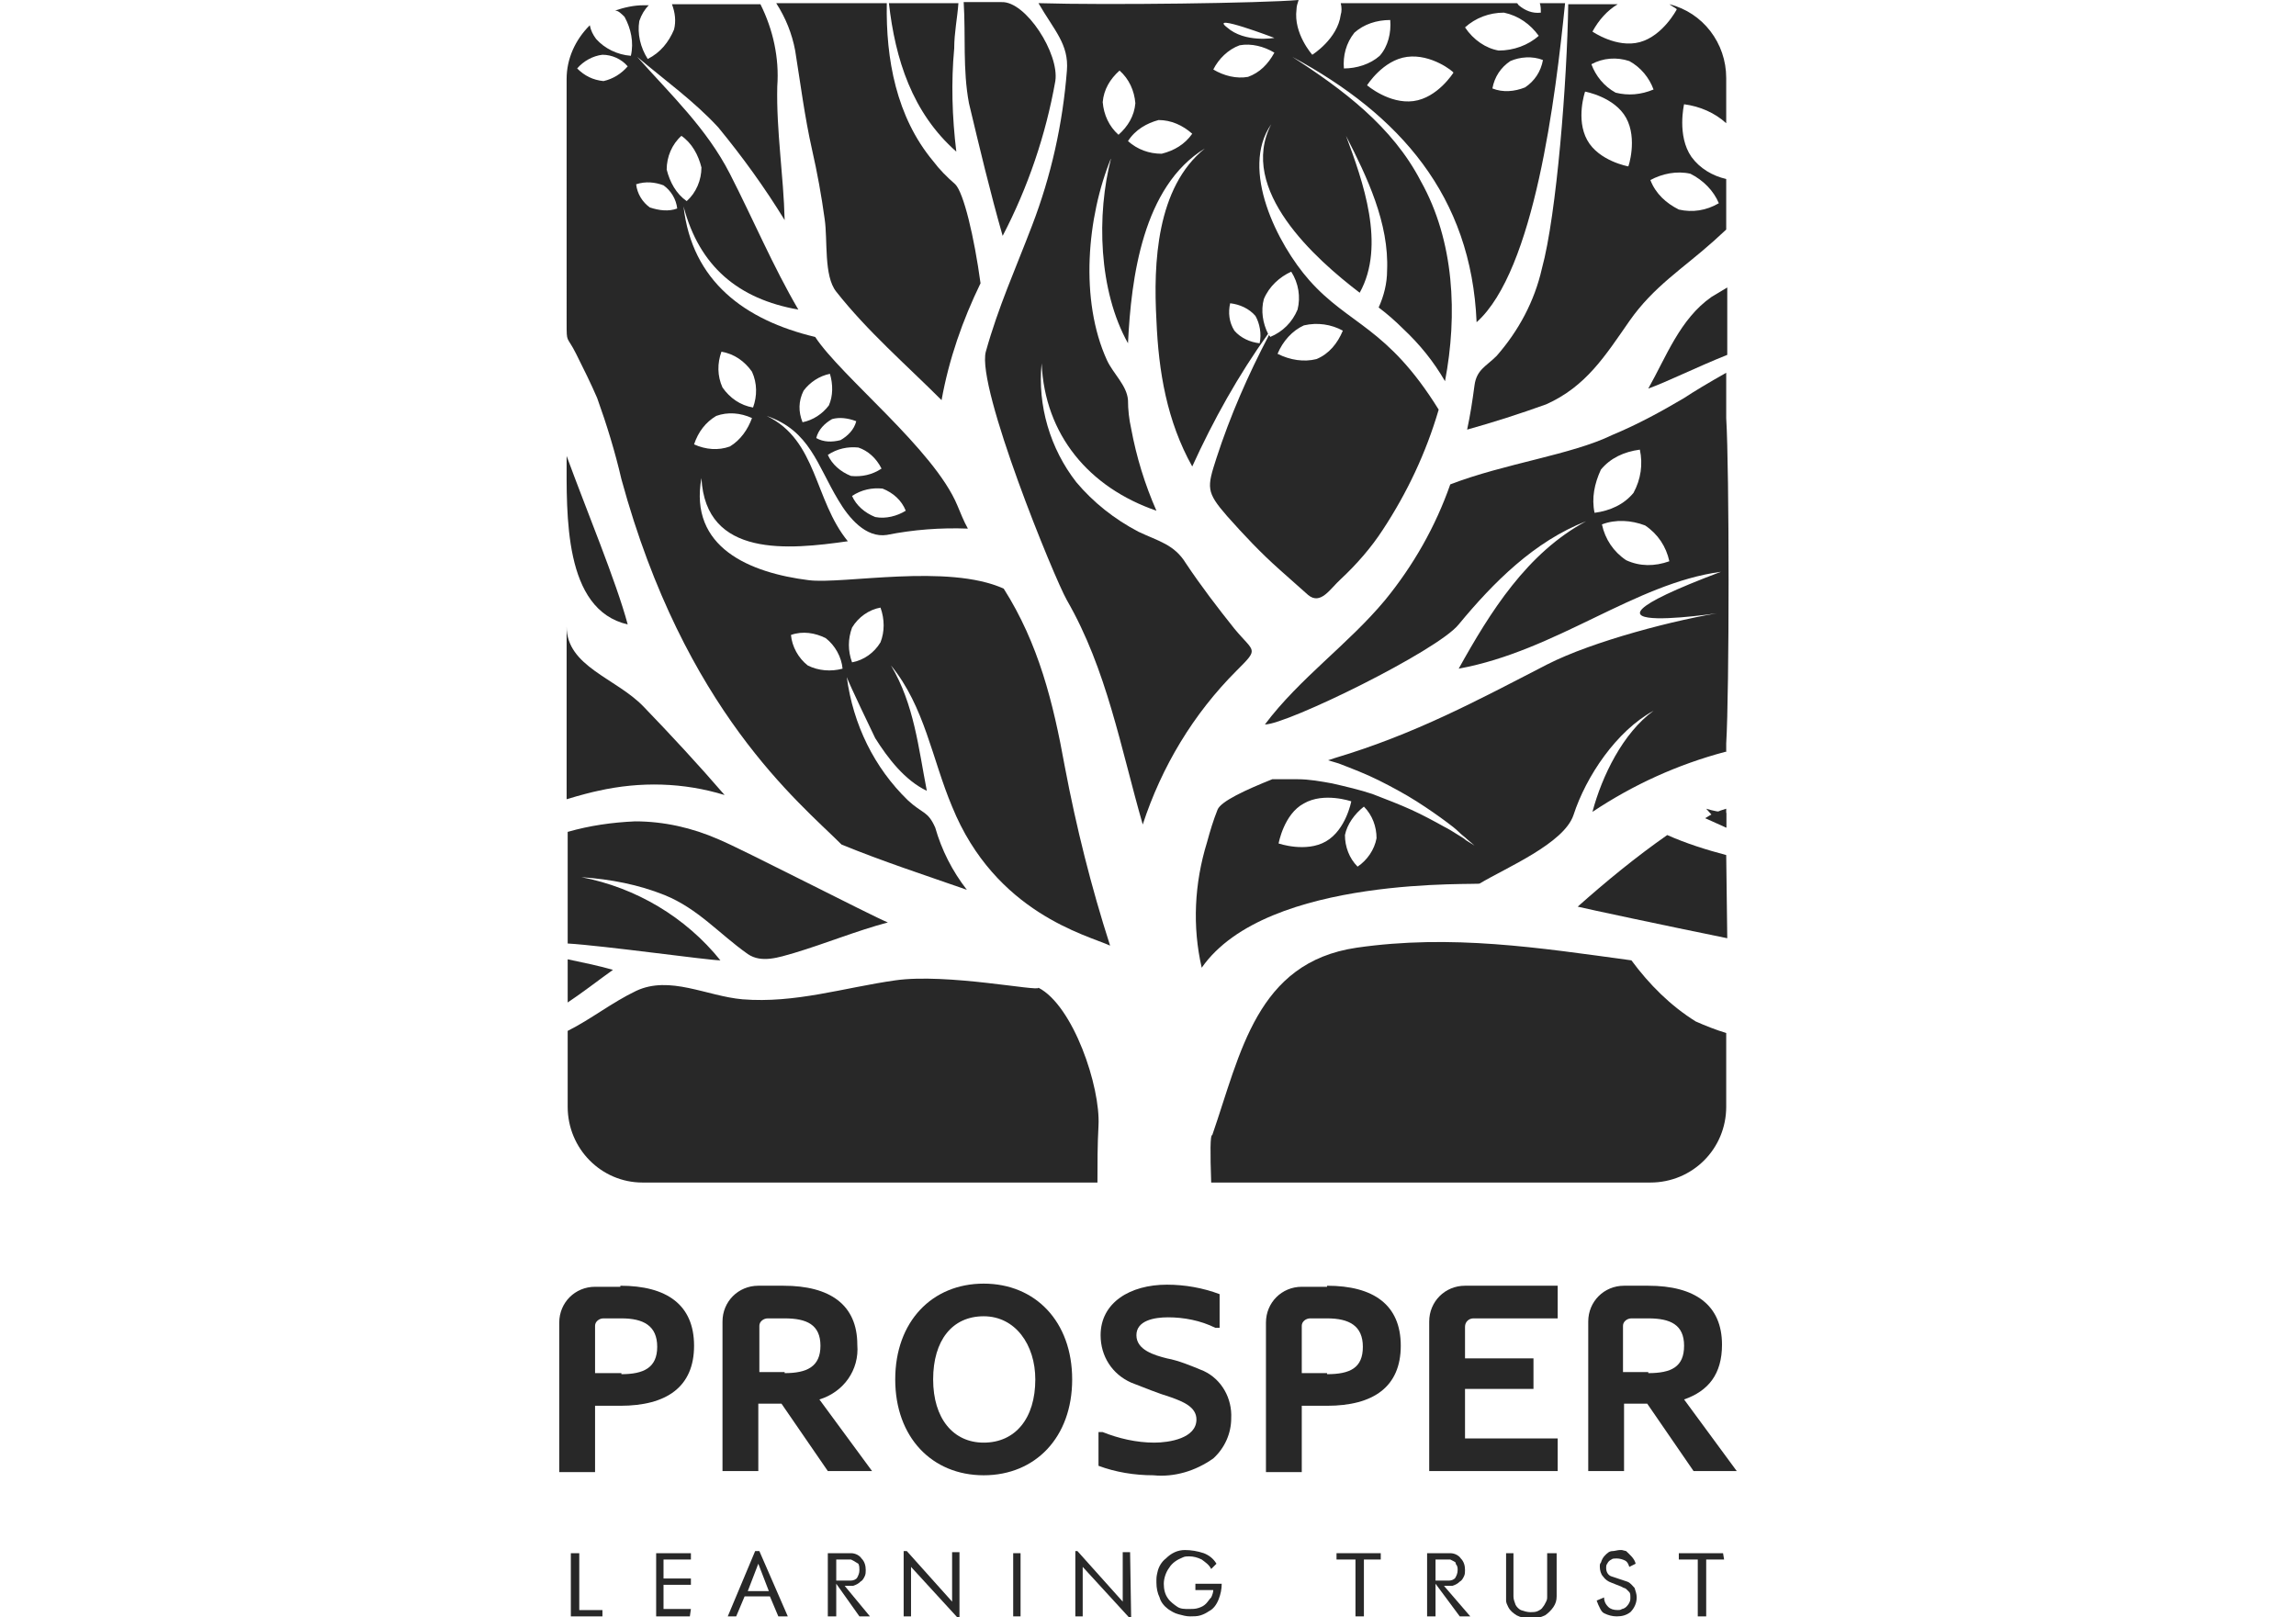 <?xml version="1.0" encoding="utf-8"?>
<!-- Generator: Adobe Illustrator 25.4.1, SVG Export Plug-In . SVG Version: 6.00 Build 0)  -->
<svg version="1.1" id="Layer_1" xmlns="http://www.w3.org/2000/svg" xmlns:xlink="http://www.w3.org/1999/xlink" x="0px" y="0px"
	 viewBox="0 0 218 153.6" style="enable-background:new 0 0 218 153.6;" xml:space="preserve">
<style type="text/css">
	.st0{fill:#282828;}
</style>
<path class="st0" d="M163.9,78.6v-1.8c-0.7,0.2-1.4,0.5-2,0.9C162.6,78,163.2,78.3,163.9,78.6"/>
<path class="st0" d="M163.9,78.6v-1.4c-0.6-0.1-1.3-0.2-1.9-0.4C162.6,77.5,163.2,78.1,163.9,78.6"/>
<path class="st0" d="M161,97c-2.4-1.5-4.4-3.5-6.1-5.8c-8.8-1.2-17.1-2.5-26.1-1.2c-9.5,1.4-11,10-13.7,17.8
	c-0.2-0.1-0.2,1.7-0.1,4.5h41.7c4,0,7.2-3.2,7.2-7.2l0,0v-7C162.9,97.8,161.9,97.4,161,97"/>
<path class="st0" d="M140.5,83.9c2.5-1.5,8-3.8,8.9-6.5c1.2-3.7,4.1-8,7.6-9.9c-2.9,2.1-4.9,6.2-5.8,9.6c3.9-2.6,8.1-4.5,12.6-5.7
	h0.1v-0.2c0-0.6,0-1,0-1.1c0,0.1,0,0.2,0,0.5c0.3-4.9,0.3-26,0-30.9v-4.3c-1.6,0.9-3.1,1.8-4,2.4c-2.2,1.3-4.4,2.5-6.8,3.5
	c-3.9,1.9-10.2,2.7-15.4,4.7c-1.4,4-3.5,7.7-6.2,11c-3.5,4.2-8.1,7.4-11.4,11.8c2.1,0,16.4-7,18.4-9.5c3.3-4,7.2-7.9,12.1-9.8
	c-5.6,3-9.1,8.6-12.1,14c9.3-1.7,16.7-8.1,24.9-9.2c-18.3,6.9,2,3.6,0.5,3.8c-4.7,0.7-12.7,2.8-17,5c-6.6,3.4-12.5,6.6-20.2,8.9
	l-0.6,0.2c0.3,0.1,0.7,0.2,1,0.3c1.3,0.5,2.6,1,3.8,1.6s2.5,1.3,3.6,2s2.1,1.4,2.9,2c0.4,0.3,0.8,0.6,1.1,0.9s0.6,0.5,0.8,0.7
	l0.7,0.6l-0.8-0.5c-0.2-0.2-0.6-0.4-0.9-0.6s-0.8-0.5-1.2-0.7c-0.9-0.5-2-1.1-3.1-1.6s-2.4-1-3.7-1.5c-1.2-0.4-2.5-0.7-3.8-1
	c-1.1-0.2-2.2-0.4-3.3-0.4h-0.7h-0.6c-0.4,0-0.7,0-1,0h-0.1c-2.5,1-4.9,2.1-5.2,2.9c-0.4,1-0.7,2-1,3.1c-1.2,3.9-1.4,8-0.5,11.9
	C120.3,83,140.7,84.1,140.5,83.9 M152,44.6c0.9-1.1,2.2-1.7,3.7-1.9c0.3,1.4,0.1,2.8-0.6,4.1c-0.9,1.1-2.2,1.7-3.7,1.9
	C151.1,47.3,151.4,45.9,152,44.6 M154.4,53.2c-1.2-0.8-2-2-2.3-3.4c1.3-0.5,2.8-0.4,4.1,0.1c1.2,0.8,2,2,2.3,3.4
	C157.1,53.8,155.7,53.8,154.4,53.2 M129.5,76.6c0.8,0.8,1.2,1.9,1.2,3c-0.2,1.1-0.9,2.1-1.8,2.7c-0.8-0.8-1.2-1.9-1.2-3
	C127.9,78.3,128.6,77.3,129.5,76.6 M123.8,76.3c1.9-1.1,4.5-0.2,4.5-0.2s-0.5,2.7-2.4,3.8s-4.5,0.2-4.5,0.2S121.9,77.3,123.8,76.3"
	/>
<path class="st0" d="M159.2,0.9c0,0-1.3,2.5-3.5,3.1s-4.5-1-4.5-1c0.6-1.1,1.4-2,2.4-2.6h-4.7c-0.1,7.2-1.1,20-2.5,25.1
	c-0.7,3.1-2.2,5.9-4.3,8.3c-1,1-1.9,1.3-2.1,2.8s-0.4,2.8-0.7,4.2c2.5-0.7,5-1.5,7.5-2.4c3.8-1.7,5.6-4.6,7.9-7.9
	c2.3-3.3,5.1-5,8-7.6l1.2-1.1V17c-1.3-0.3-2.5-1-3.3-2.1c-1.4-2-0.7-5-0.7-5c1.5,0.2,2.9,0.8,4,1.8V7.4c0-3.3-2.2-6.2-5.4-7
	C158.9,0.7,159.2,0.8,159.2,0.9 M154.6,15.8c0,0-2.8-0.5-3.9-2.5s-0.2-4.6-0.2-4.6s2.8,0.5,3.9,2.5S154.6,15.9,154.6,15.8
	 M153.4,8.8c-1.1-0.6-1.9-1.6-2.3-2.7c1.1-0.6,2.4-0.7,3.6-0.3c1.1,0.6,1.9,1.6,2.3,2.7C155.8,9,154.6,9.1,153.4,8.8 M160.5,16.5
	c1.2,0.6,2.2,1.6,2.7,2.8c-1.2,0.7-2.5,0.9-3.8,0.6c-1.2-0.6-2.2-1.5-2.7-2.8C157.8,16.5,159.2,16.2,160.5,16.5"/>
<path class="st0" d="M53.8,30.6c0,2.1,0,1.2,0.9,3c0.7,1.4,1.4,2.8,2,4.2c0.9,2.5,1.7,5.1,2.3,7.7c6,22,16.9,30.7,20.9,34.7
	c3.9,1.6,7.9,2.9,11.9,4.3c-1.4-1.8-2.4-3.8-3-5.9c-0.7-1.6-1.2-1.3-2.6-2.6c-3.2-3.1-5.2-7.2-5.8-11.7c0.2,0.6,2.5,5.4,2.7,5.8
	c1.2,1.9,2.8,4,4.9,5c-0.8-4.1-1.2-8.2-3.4-11.9c3.2,3.9,3.9,8.9,5.8,13.4c4.1,10.1,12.8,12.2,15,13.2c-1.8-5.6-3.2-11.2-4.3-17
	c-1.1-6.1-2.5-11.7-5.8-16.9c-5.3-2.4-15.2-0.4-18.5-0.8c-5.6-0.7-11.4-3.1-10.2-9.7c0.4,7.6,8.3,6.8,13.9,6
	c-3.2-3.9-2.9-9.6-7.7-11.9c4.1,1.4,4.8,4.7,6.8,8c1,1.7,2.6,3.6,4.6,3.3c2.5-0.5,5.1-0.7,7.7-0.6c-0.4-0.7-0.7-1.5-1-2.2
	c-2.2-5.3-11-12.2-13.5-16c-6.7-1.6-11.7-5.3-12.5-12.4c1.5,5.7,5.2,8.8,10.9,9.8c-2.4-4.1-4.3-8.6-6.5-12.9S63.7,9,60.5,5.4
	c2.6,2.2,5.4,4.2,7.7,6.7c2.3,2.8,4.4,5.7,6.3,8.8c-0.1-4.2-0.8-8.5-0.7-12.7c0.2-2.7-0.4-5.4-1.6-7.8h-8.4C64.1,1.2,64.2,2,64,2.8
	C63.5,4,62.7,5,61.5,5.6c-0.7-1.1-1-2.4-0.8-3.6c0.2-0.6,0.5-1.1,0.9-1.5h-0.5c-0.9,0-1.8,0.2-2.7,0.5c0.3,0,0.6,0.3,0.9,0.6
	c0.6,1.1,0.9,2.4,0.6,3.7c-1.3-0.1-2.5-0.7-3.3-1.6c-0.3-0.4-0.5-0.8-0.6-1.3c-1.4,1.4-2.2,3.2-2.2,5.1v4.1
	C53.8,14.4,53.8,26,53.8,30.6 M80.9,59.6c0.6-1,1.6-1.7,2.7-1.9c0.4,1.1,0.4,2.3,0,3.3c-0.6,1-1.6,1.7-2.7,1.9
	C80.5,61.8,80.5,60.7,80.9,59.6 M78.4,60.6c0.9,0.7,1.5,1.8,1.6,2.9c-1.1,0.3-2.3,0.2-3.3-0.3c-0.9-0.7-1.5-1.8-1.6-2.9
	C76.2,59.9,77.4,60.1,78.4,60.6 M86,48.5c-0.8,0.5-1.9,0.8-2.9,0.6c-1-0.4-1.8-1.1-2.2-2c0.9-0.6,1.9-0.8,2.9-0.7
	C84.8,46.8,85.6,47.5,86,48.5 M83.7,44.5c-0.9,0.6-1.9,0.8-2.9,0.7c-1-0.4-1.8-1.1-2.2-2c0.9-0.6,1.9-0.8,2.9-0.7
	C82.4,42.8,83.2,43.5,83.7,44.5 M81.3,40c-0.2,0.8-0.8,1.4-1.5,1.8C79,42,78.2,42,77.5,41.6c0.2-0.8,0.8-1.4,1.5-1.8
	C79.7,39.6,80.5,39.7,81.3,40 M76.3,37.1c0.6-0.8,1.5-1.4,2.5-1.6c0.3,1,0.3,2.1-0.1,3c-0.6,0.8-1.5,1.4-2.5,1.6
	C75.8,39.1,75.8,38.1,76.3,37.1 M68.5,33.4c1.2,0.2,2.2,0.9,2.9,1.9c0.5,1.1,0.5,2.3,0.1,3.4c-1.2-0.2-2.2-0.9-2.9-1.9
	C68.1,35.7,68.1,34.5,68.5,33.4 M68,39.5c1.1-0.4,2.3-0.3,3.4,0.2c-0.4,1.1-1.1,2.1-2.1,2.7c-1.1,0.4-2.3,0.3-3.4-0.2
	C66.3,41,67,40.1,68,39.5 M64.7,12.9c1,0.7,1.6,1.8,1.9,3c0,1.2-0.5,2.4-1.4,3.2c-1-0.7-1.6-1.8-1.9-3
	C63.3,14.9,63.8,13.7,64.7,12.9 M63,17.6c0.7,0.5,1.2,1.3,1.3,2.2c-0.8,0.3-1.7,0.2-2.6-0.1c-0.7-0.5-1.2-1.3-1.3-2.2
	C61.3,17.2,62.2,17.3,63,17.6 M57.2,5.2c0.9,0,1.8,0.4,2.4,1.1C59,7,58.2,7.5,57.3,7.7c-1-0.1-1.8-0.5-2.5-1.2
	C55.4,5.8,56.3,5.3,57.2,5.2"/>
<path class="st0" d="M98.6,0.3c1.5,2.6,2.9,3.9,2.7,6.4c-0.4,5.1-1.5,10-3.3,14.7c-1.6,4.2-3.2,7.7-4.4,12
	c-0.9,3.4,6.5,21.5,7.7,23.6c3.8,6.6,5.1,14,7.2,21.3c1.8-5.5,4.8-10.5,8.9-14.6c2.2-2.2,1.7-1.7-0.2-4c-1.6-2-3.2-4.1-4.6-6.2
	c-1.1-1.8-2.6-2.1-4.5-3c-2.3-1.2-4.3-2.8-5.9-4.7c-2.5-3.2-3.7-7.3-3.3-11.3c0.3,6.8,4.5,11.8,10.9,14c-1.1-2.5-1.9-5.1-2.4-7.8
	c-0.2-0.9-0.3-1.8-0.3-2.7c-0.1-1.4-1.4-2.5-2-3.8c-2.6-5.7-1.9-13.6,0.4-19.2c-1.4,5.4-1.2,12.6,1.6,17.6
	c0.3-6.2,1.4-14.9,7.3-18.5c-4.6,3.7-4.9,10.9-4.6,16.3c0.2,4.9,1,9.6,3.4,13.9c2-4.4,4.4-8.7,7.2-12.6c-0.5-1-0.7-2.2-0.4-3.3
	c0.5-1.2,1.5-2.1,2.6-2.6c0.7,1.1,0.9,2.4,0.6,3.6c-0.5,1.2-1.4,2.1-2.6,2.6c0-0.1-0.1-0.1-0.1-0.2c-2,3.8-3.7,7.7-5,11.7
	c-0.9,2.8-1,3.2,1,5.5c1.6,1.8,3.2,3.5,5,5.1c0.9,0.8,1.8,1.6,2.7,2.4c1.2,1,2.1-0.6,3.1-1.5c1.5-1.4,2.9-3,4-4.7
	c2.3-3.5,4.1-7.3,5.3-11.4c-4.9-7.9-8.5-8-12.3-12.3c-3-3.4-6.6-10.5-3.6-14.8c-3.2,6.2,4.2,12.8,8.4,16c2.5-4.5,0.3-10.6-1.3-14.9
	c2,3.9,4.1,8.3,3.9,12.8c0,1.2-0.3,2.4-0.8,3.5c0.8,0.6,1.6,1.3,2.3,2c1.6,1.5,2.9,3.1,4,5c1.2-6.3,0.9-13.3-2.3-19
	c-2.7-5.2-7.4-8.7-12.2-11.8c10.2,5.5,17,13.2,17.5,25.2c5.5-4.9,7.5-21.4,8.4-30.3h-2.4c0.1,0.3,0.1,0.6,0.1,0.9
	c-0.8,0.1-1.5-0.2-2.1-0.7c-0.1-0.1-0.1-0.2-0.2-0.2h-16.7c0.1,0.4,0.1,0.8,0,1.1c-0.3,2.3-2.7,3.8-2.7,3.8s-1.8-2-1.5-4.3
	c0-0.3,0.1-0.6,0.2-0.9C119.9,0.3,105.1,0.5,98.6,0.3 M127.5,31.4c-0.5,1.2-1.3,2.2-2.5,2.7c-1.2,0.3-2.5,0.1-3.7-0.5
	c0.5-1.2,1.4-2.2,2.5-2.7C125.1,30.6,126.4,30.8,127.5,31.4 M146.5,5.7c-0.2,1.1-0.8,2-1.7,2.6c-1,0.4-2.1,0.5-3.1,0.1
	c0.2-1.1,0.8-2,1.7-2.6C144.3,5.4,145.5,5.3,146.5,5.7 M142.8,1.2c1.4,0.3,2.5,1.1,3.3,2.2c-1,0.9-2.4,1.4-3.8,1.4
	c-1.2-0.2-2.4-1-3.2-2.2C140.1,1.7,141.4,1.2,142.8,1.2 M138,6.9c0,0-1.5,2.4-3.8,2.7s-4.4-1.5-4.4-1.5s1.5-2.4,3.8-2.7
	C135.9,5.1,138,6.8,138,6.9 M128.6,3.1c0.9-0.8,2.1-1.2,3.4-1.2c0.1,1.2-0.2,2.5-1,3.4c-0.9,0.8-2.2,1.2-3.4,1.2
	C127.5,5.3,127.8,4.1,128.6,3.1 M119.6,32.6c-0.9-0.1-1.8-0.5-2.4-1.2c-0.5-0.8-0.6-1.7-0.4-2.6c0.9,0.1,1.8,0.5,2.4,1.2
	C119.6,30.7,119.8,31.7,119.6,32.6 M118.5,7.3c-1.1,0.2-2.3-0.1-3.3-0.7c0.5-1,1.4-1.9,2.5-2.3c1.1-0.2,2.3,0.1,3.3,0.7
	C120.4,6.1,119.6,6.9,118.5,7.3 M121,3.6c0,0-2.8,0.5-4.5-1C114.7,1.2,121,3.6,121,3.6 M106.2,12.8c-0.9-0.8-1.4-1.9-1.5-3.1
	c0.1-1.2,0.7-2.2,1.6-3c0.9,0.8,1.4,1.9,1.5,3.1C107.7,11,107.1,12,106.2,12.8 M110,11.4c1.2,0,2.3,0.5,3.2,1.3
	c-0.7,1-1.7,1.6-2.9,1.9c-1.2,0-2.3-0.4-3.2-1.2C107.8,12.3,108.9,11.7,110,11.4"/>
<path class="st0" d="M163.9,81.2c-1.9-0.5-3.8-1.1-5.6-1.9c-3,2.1-5.8,4.4-8.5,6.8c0.8,0.2,8.3,1.8,14.2,3L163.9,81.2L163.9,81.2z"
	/>
<path class="st0" d="M91,0.3h-6.6c0.6,5.3,2.2,10.4,6.4,14.1c-0.4-3.3-0.5-6.6-0.2-9.8C90.6,3.1,90.9,1.7,91,0.3"/>
<path class="st0" d="M75.5,4.8c0.5,3.1,0.9,6.3,1.6,9.4c0.5,2.2,0.9,4.4,1.2,6.6c0.3,2-0.1,5.4,1.1,6.9c3,3.8,6.6,6.9,10,10.3
	c0.7-3.9,2-7.6,3.7-11.1c-0.6-4.4-1.6-8.6-2.4-9.4c-0.8-0.7-1.5-1.4-2.1-2.2c-3.5-4.2-4.5-9.7-4.4-15H73.7
	C74.6,1.7,75.2,3.2,75.5,4.8"/>
<path class="st0" d="M71,90.6c1.3,0.9,3,0.3,4.4-0.1c3-0.9,5.9-2.1,8.9-2.9c-1.5-0.6-14.1-7.1-16.1-7.9C65.7,78.6,63,78,60.3,78
	c-2.2,0.1-4.3,0.4-6.4,1v10.6c3.4,0.2,13.4,1.6,14.5,1.6c-3.3-4.1-8-6.9-13.2-7.9c2.8,0.2,5.4,0.7,7.9,1.7
	C66.3,86.3,68.3,88.7,71,90.6"/>
<path class="st0" d="M156.5,36.9c1.7-0.6,4.5-2,7.5-3.2v-6.4c-0.5,0.3-1,0.6-1.5,0.9C159.5,30.3,158.2,33.9,156.5,36.9"/>
<path class="st0" d="M53.9,91.1v4.1c1.5-1,2.9-2.1,4.3-3.1C56.8,91.7,55.3,91.4,53.9,91.1"/>
<path class="st0" d="M53.8,75.9c1.3-0.4,2.5-0.7,3-0.8c4-0.9,8.1-0.8,12,0.4c-2.5-2.9-5.1-5.7-7.7-8.4s-7.3-3.8-7.3-7.6
	c0-2.5,0,8,0,13.1c0-0.2,0-0.4,0-0.5c0,0.2,0,0.6,0,1.1C53.8,73.2,53.8,75.9,53.8,75.9z"/>
<path class="st0" d="M100.2,7.7c0.4-2.6-2.8-7.6-5.1-7.5h0.4h-4c0.2,3.2-0.1,6.4,0.5,9.6c1,4.2,2,8.4,3.2,12.6
	C97.6,17.8,99.3,12.8,100.2,7.7"/>
<path class="st0" d="M104.3,106.9c0.2-3.7-2.4-11.4-5.7-13.1c0.1,0.4-8.7-1.4-13.6-0.7c-4.9,0.7-9.5,2.2-14.5,1.8
	c-3.4-0.3-6.9-2.3-10.1-0.8c-2.3,1.1-4.3,2.7-6.5,3.8v7.2c0,4,3.2,7.2,7.1,7.2h0.1h43.1C104.2,110.5,104.2,108.7,104.3,106.9"/>
<path class="st0" d="M59.6,59.3c-1.1-4.1-3.9-10.8-5.8-16C53.8,48.9,53.5,57.9,59.6,59.3"/>
<path class="st0" d="M58.9,122.1c4.4,0,7,1.8,7,5.7c0,3.9-2.6,5.7-7,5.7h-2.4v6.3h-3.4v-14.2c0-1.9,1.5-3.4,3.4-3.4h2.4V122.1z
	 M59,130.5c2.1,0,3.4-0.6,3.4-2.6s-1.3-2.7-3.4-2.7h-1.7c-0.4,0-0.8,0.3-0.8,0.7l0,0v4.5H59V130.5z"/>
<path class="st0" d="M74.4,122.1c4.4,0,7,1.8,7,5.6c0.2,2.4-1.3,4.5-3.6,5.2l5,6.8h-4.2l-4.4-6.4H72v6.4h-3.4v-14.2
	c0-1.9,1.5-3.4,3.4-3.4H74.4z M74.5,130.4c2.1,0,3.4-0.6,3.4-2.6s-1.3-2.6-3.4-2.6h-1.6c-0.4,0-0.8,0.3-0.8,0.7l0,0v4.4h2.4V130.4z"
	/>
<path class="st0" d="M93.4,121.9c4.9,0,8.4,3.6,8.4,9.1s-3.5,9.1-8.4,9.1S85,136.5,85,131S88.5,121.9,93.4,121.9z M93.4,137
	c3,0,4.9-2.3,4.9-6c0-3.3-1.9-6-4.9-6s-4.8,2.3-4.8,6S90.5,137,93.4,137L93.4,137z"/>
<path class="st0" d="M114.3,130.2c1.7,0.8,2.7,2.6,2.6,4.5c0,1.4-0.6,2.8-1.7,3.8c-1.7,1.2-3.7,1.8-5.7,1.6c-1.8,0-3.6-0.3-5.2-0.9
	V136h0.4c1.5,0.6,3.2,1,4.9,1c1.4,0,4-0.4,4-2.2c0-1.2-1.3-1.7-2.4-2.1c-1.3-0.4-2.5-0.9-3.8-1.4c-1.8-0.8-2.9-2.5-2.9-4.5
	c0-3.1,2.8-4.8,6.3-4.8c1.7,0,3.4,0.3,5,0.9v3.2h-0.4c-1.4-0.7-3-1-4.5-1c-1.3,0-3,0.3-3,1.7c0,1.4,1.7,1.9,2.9,2.2
	C111.9,129.2,113.1,129.7,114.3,130.2z"/>
<path class="st0" d="M126,122.1c4.4,0,7,1.8,7,5.7c0,3.9-2.6,5.7-7,5.7h-2.4v6.3h-3.4v-14.2c0-1.9,1.5-3.4,3.4-3.4h2.4V122.1z
	 M126,130.5c2.2,0,3.4-0.6,3.4-2.6s-1.3-2.7-3.4-2.7h-1.6c-0.4,0-0.8,0.3-0.8,0.7l0,0v4.5h2.4C126,130.4,126,130.5,126,130.5z"/>
<path class="st0" d="M135.7,125.5c0-1.9,1.5-3.4,3.4-3.4h8.8v3.1h-8c-0.4,0-0.8,0.3-0.8,0.8v3h6.5v2.9h-6.5v4.7h8.8v3.1h-12.2V125.5
	z"/>
<path class="st0" d="M156.5,122.1c4.4,0,7,1.8,7,5.6c0,2.8-1.3,4.4-3.6,5.2l5,6.8h-4.1l-4.4-6.4h-2.2v6.4h-3.4v-14.2
	c0-1.9,1.5-3.4,3.4-3.4H156.5z M156.5,130.4c2.2,0,3.4-0.6,3.4-2.6s-1.3-2.6-3.4-2.6h-1.6c-0.4,0-0.8,0.3-0.8,0.7l0,0v4.4h2.4
	L156.5,130.4L156.5,130.4z"/>
<path class="st0" d="M57.2,153.5h-3v-6H55v5.4h2.2V153.5z"/>
<path class="st0" d="M65.5,153.5h-3.2v-6h3.3v0.6H63v1.8h2.6v0.6H63v2.3h2.6L65.5,153.5L65.5,153.5z"/>
<path class="st0" d="M74.8,153.5h-0.9l-0.8-1.9h-2.4l-0.8,1.9h-0.8l2.6-6.2h0.4L74.8,153.5z M73,151.1l-1-2.6l-1,2.6H73z"/>
<path class="st0" d="M82.6,153.5h-1l-2.2-3.1v3.1h-0.8v-6h2.2c0.4,0,0.8,0.2,1,0.5c0.3,0.3,0.4,0.7,0.4,1.1c0,0.2,0,0.4-0.1,0.6
	c-0.1,0.2-0.2,0.4-0.4,0.5c-0.2,0.2-0.4,0.3-0.7,0.4h-0.8L82.6,153.5z M81,148.2l-0.2-0.1c-0.1,0-0.1,0-0.2,0h-1.2v2h1.4
	c0.2,0,0.5-0.1,0.6-0.3s0.2-0.4,0.2-0.7c0-0.2,0-0.4-0.1-0.6C81.3,148.4,81.2,148.3,81,148.2L81,148.2z"/>
<path class="st0" d="M91.1,153.6h-0.2l-4.4-4.8v4.7h-0.7v-6.2h0.3l4.3,4.8v-4.7h0.7C91.1,147.4,91.1,153.6,91.1,153.6z"/>
<path class="st0" d="M96.9,153.5h-0.7v-6h0.7V153.5z"/>
<path class="st0" d="M107.4,153.6h-0.2l-4.4-4.8v4.7h-0.7v-6.2h0.2l4.3,4.8v-4.7h0.7L107.4,153.6z"/>
<path class="st0" d="M116,150.4c0,0.5-0.1,1-0.3,1.5c-0.2,0.5-0.5,0.9-0.9,1.1c-0.3,0.2-0.5,0.3-0.8,0.4c-0.3,0.1-0.7,0.1-1,0.1
	c-0.4,0-0.7-0.1-1.1-0.2c-0.4-0.1-0.7-0.3-1-0.5c-0.4-0.3-0.7-0.7-0.8-1.1c-0.2-0.4-0.3-0.9-0.3-1.4c0-0.1,0-0.2,0-0.3
	s0-0.3,0.1-0.7c0.1-0.5,0.4-1,0.8-1.3c0.5-0.5,1.1-0.8,1.8-0.8c0.6,0,1.2,0.1,1.8,0.3c0.5,0.2,0.9,0.5,1.2,1L115,149
	c-0.2-0.4-0.5-0.6-0.9-0.9c-0.4-0.2-0.8-0.3-1.2-0.3c-0.2,0-0.4,0-0.6,0.1c-0.5,0.2-1,0.5-1.3,1c-0.3,0.4-0.5,1-0.5,1.5
	s0.1,1,0.4,1.4c0.2,0.3,0.6,0.6,0.9,0.8s0.7,0.2,1.1,0.2c0.3,0,0.6,0,0.9-0.1s0.5-0.2,0.7-0.4s0.3-0.4,0.5-0.6
	c0.1-0.2,0.2-0.5,0.2-0.7h-1.7v-0.6H116z"/>
<path class="st0" d="M131.2,148.1h-1.7v5.4h-0.8v-5.4h-1.8v-0.6h4.2v0.6H131.2z"/>
<path class="st0" d="M139.6,153.5h-1l-2.3-3.1v3.1h-0.8v-6h2.2c0.4,0,0.8,0.2,1,0.5c0.3,0.3,0.4,0.7,0.4,1.1c0,0.2,0,0.4-0.1,0.6
	c-0.1,0.2-0.2,0.4-0.4,0.5c-0.2,0.2-0.4,0.3-0.7,0.4h-0.8L139.6,153.5z M137.9,148.2l-0.2-0.1c-0.1,0-0.1,0-0.2,0h-1.2v2h1.3
	c0.2,0,0.5-0.1,0.6-0.3s0.2-0.4,0.2-0.7c0-0.2,0-0.4-0.2-0.6C138.3,148.4,138.1,148.3,137.9,148.2L137.9,148.2z"/>
<path class="st0" d="M147.8,147.5v4.1c0,0.4-0.1,0.7-0.3,1s-0.5,0.6-0.8,0.8c-0.4,0.2-0.9,0.3-1.4,0.3s-0.9-0.1-1.3-0.3
	c-0.3-0.2-0.6-0.4-0.8-0.8c-0.1-0.2-0.2-0.4-0.2-0.6c0-0.1,0-0.3,0-0.4v-4.1h0.7v4.1c0,0.3,0.1,0.5,0.2,0.8c0.1,0.2,0.3,0.4,0.5,0.5
	c0.3,0.1,0.6,0.2,0.9,0.2c0.2,0,0.5,0,0.7-0.1s0.4-0.2,0.5-0.4c0.1-0.1,0.2-0.3,0.3-0.5s0.1-0.3,0.1-0.5v-4.1H147.8z"/>
<path class="st0" d="M155.3,148.5l-0.6,0.3c-0.1-0.3-0.2-0.5-0.4-0.6s-0.5-0.2-0.8-0.2c-0.2,0-0.4,0-0.5,0.1
	c-0.2,0.1-0.3,0.2-0.4,0.4c-0.1,0.1-0.1,0.3-0.1,0.4c0,0.4,0.2,0.7,0.5,0.8l1.5,0.5c0.3,0.1,0.5,0.4,0.7,0.6
	c0.1,0.3,0.2,0.6,0.2,0.9c0,0.5-0.2,1-0.6,1.4c-0.4,0.3-0.8,0.4-1.3,0.4c-0.4,0-0.8-0.1-1.2-0.3c-0.2-0.1-0.3-0.3-0.4-0.5
	c-0.1-0.2-0.2-0.4-0.3-0.7l0.7-0.3c0,0.3,0.1,0.6,0.4,0.9c0.2,0.2,0.5,0.3,0.9,0.3c0.1,0,0.3,0,0.4-0.1c0.1,0,0.3-0.1,0.4-0.2
	c0.1-0.1,0.2-0.2,0.3-0.4s0.1-0.3,0.1-0.5s0-0.4-0.1-0.5s-0.2-0.2-0.3-0.3s-0.3-0.1-0.4-0.2l-1-0.4c-0.3-0.1-0.6-0.3-0.8-0.6
	c-0.2-0.2-0.3-0.6-0.3-0.9c0-0.2,0-0.3,0.1-0.4c0.1-0.3,0.2-0.5,0.4-0.7s0.4-0.4,0.7-0.4c0.2,0,0.5-0.1,0.7-0.1h0.2l0.4,0.1
	C154.7,147.6,155.2,148,155.3,148.5L155.3,148.5z"/>
<path class="st0" d="M163.7,148.1H162v5.4h-0.8v-5.4h-1.8v-0.6h4.2L163.7,148.1z"/>
</svg>
